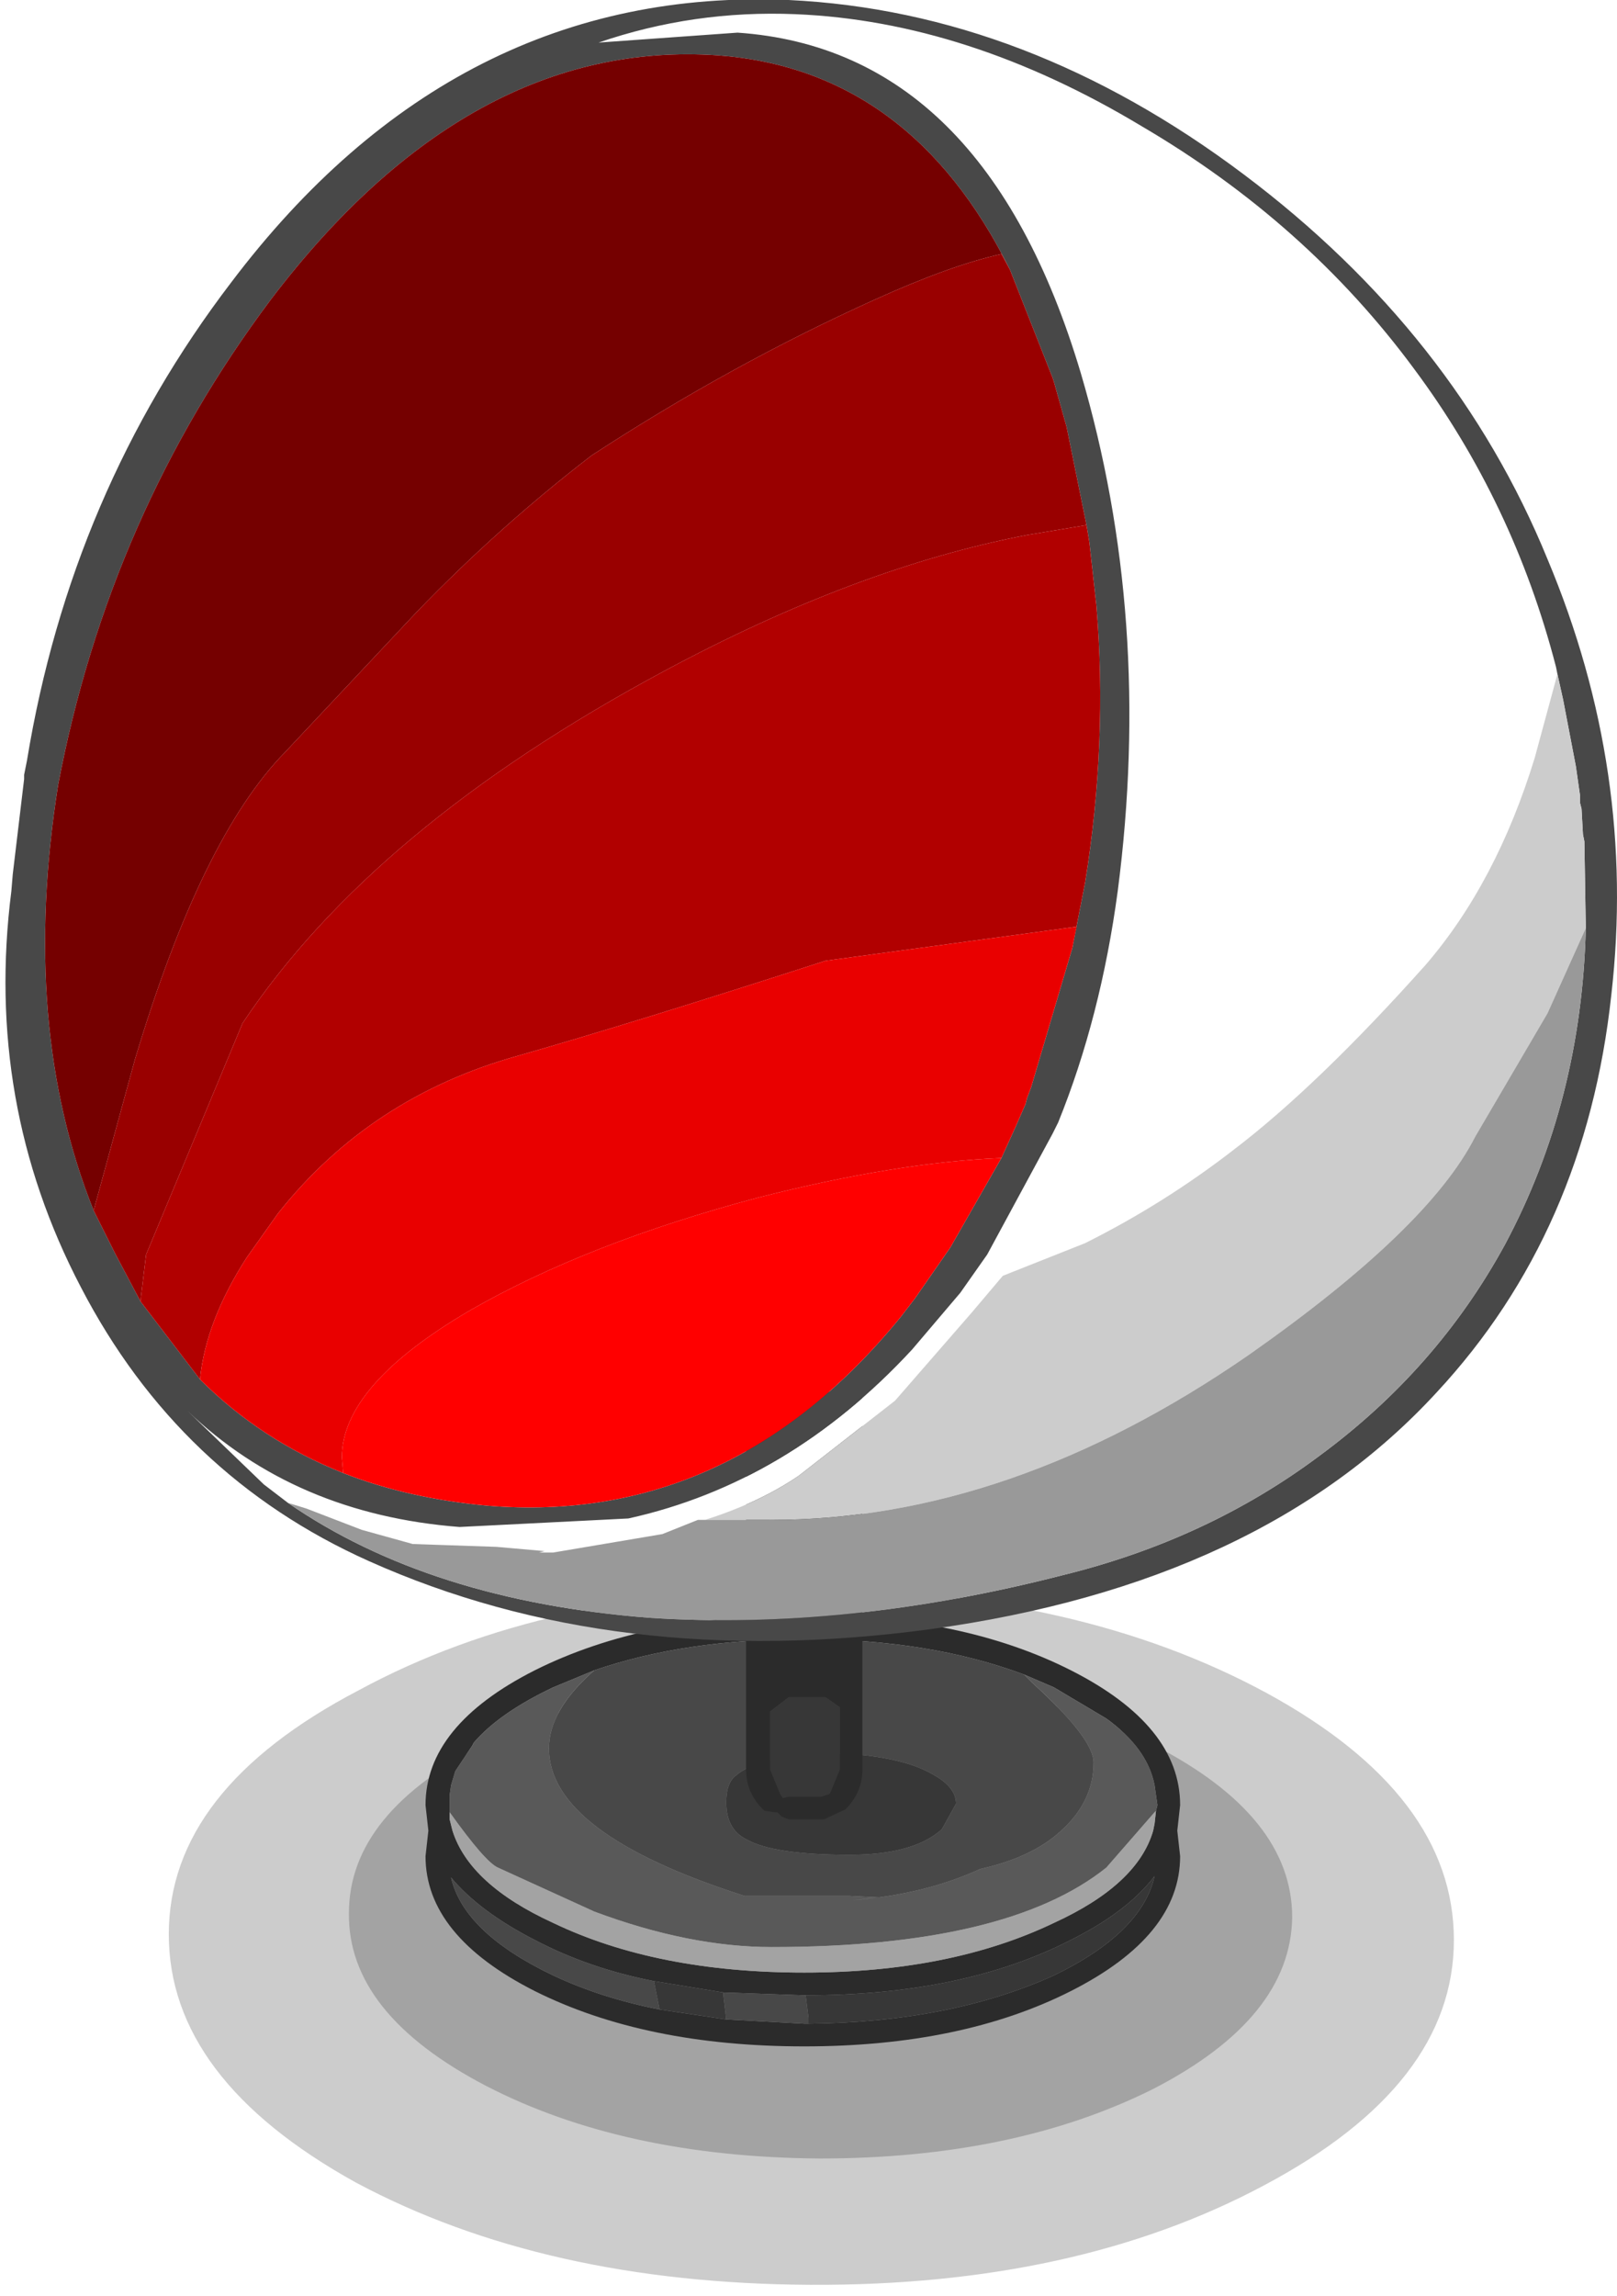 <?xml version="1.0" encoding="UTF-8" standalone="no"?>
<svg xmlns:xlink="http://www.w3.org/1999/xlink" height="647.2px" width="456.0px" xmlns="http://www.w3.org/2000/svg">
  <g transform="matrix(8.0, 0.0, 0.0, 8.0, 228.0, 165.2)">
    <use height="24.5" id="dwn_mc" transform="matrix(1.0, 0.0, 0.0, 1.0, -22.55, 35.35)" width="45.3" xlink:href="#sprite0"/>
    <use height="72.1" id="up_mc" transform="matrix(1.0, 0.0, 0.0, 1.0, -28.3, -20.65)" width="56.8" xlink:href="#sprite1"/>
    <use height="0.0" id="$BP$2" transform="matrix(-1.0, 0.0, 0.0, 1.0, -22.55, 48.0)" width="0.0" xlink:href="#sprite2"/>
    <use height="0.0" id="$BP$1" transform="matrix(-1.0, 0.0, 0.0, 1.0, 1.8, 59.8)" width="0.0" xlink:href="#sprite2"/>
    <use height="0.0" id="$BP$3" transform="matrix(-1.0, 0.0, 0.0, 1.0, 0.05, 34.5)" width="0.0" xlink:href="#sprite2"/>
    <use height="0.0" id="$BP$0" transform="matrix(-1.0, 0.0, 0.0, 1.0, 22.75, 48.0)" width="0.0" xlink:href="#sprite2"/>
  </g>
  <defs>
    <g id="sprite0" transform="matrix(1.0, 0.0, 0.0, 1.0, 25.3, 27.25)">
      <use height="24.5" transform="matrix(1.0, 0.0, 0.0, 1.0, -25.3, -27.25)" width="45.3" xlink:href="#shape0"/>
    </g>
    <g id="shape0" transform="matrix(1.0, 0.0, 0.0, 1.0, 25.3, 27.25)">
      <path d="M-18.7 -6.35 Q-12.05 -2.8 -2.7 -2.75 6.65 -2.7 13.3 -6.25 20.0 -9.8 20.0 -14.9 20.0 -20.0 13.4 -23.6 6.75 -27.2 -2.6 -27.25 -11.95 -27.3 -18.6 -23.7 -25.3 -20.2 -25.3 -15.1 -25.3 -10.0 -18.7 -6.35" fill="#000000" fill-opacity="0.2" fill-rule="evenodd" stroke="none"/>
      <path d="M-14.1 -9.75 Q-9.25 -7.25 -2.35 -7.2 4.5 -7.2 9.4 -9.65 14.25 -12.15 14.3 -15.7 14.3 -19.25 9.45 -21.75 4.55 -24.25 -2.3 -24.25 -9.2 -24.3 -14.05 -21.85 -18.95 -19.4 -18.95 -15.85 -19.0 -12.3 -14.1 -9.75" fill="#000000" fill-opacity="0.2" fill-rule="evenodd" stroke="none"/>
    </g>
    <g id="sprite1" transform="matrix(1.0, 0.0, 0.0, 1.0, 28.3, 53.2)">
      <use height="72.1" transform="matrix(1.0, 0.0, 0.0, 1.0, -28.3, -53.2)" width="56.8" xlink:href="#shape1"/>
    </g>
    <g id="shape1" transform="matrix(1.0, 0.0, 0.0, 1.0, 28.3, 53.2)">
      <path d="M-12.65 10.9 L-12.65 10.5 -12.65 10.45 -12.65 10.4 -12.65 10.3 -12.65 10.05 -12.6 9.7 -12.45 9.2 -12.35 9.05 -11.85 8.3 -11.8 8.2 Q-10.9 7.15 -9.0 6.25 L-7.55 5.65 Q-4.35 4.55 -0.15 4.55 4.25 4.55 7.6 5.8 L8.65 6.25 10.5 7.35 Q11.95 8.4 12.2 9.7 L12.3 10.4 12.25 10.6 12.2 11.05 12.15 11.3 Q11.6 13.2 8.65 14.55 5.0 16.3 -0.15 16.3 -5.35 16.3 -9.0 14.55 -11.95 13.2 -12.55 11.3 L-12.65 10.9 M-13.5 10.4 L-13.4 11.3 -13.5 12.2 Q-13.5 15.0 -9.65 16.95 -5.75 18.9 -0.15 18.9 5.4 18.9 9.25 16.95 13.1 15.0 13.1 12.2 L13.0 11.3 13.1 10.4 Q13.1 7.6 9.25 5.65 5.4 3.7 -0.15 3.7 -5.75 3.7 -9.65 5.65 -13.5 7.6 -13.5 10.4 M-3.0 17.0 L-0.15 17.1 -0.1 17.1 Q5.45 17.1 9.25 15.15 11.25 14.15 12.2 12.9 11.75 14.9 8.65 16.4 5.0 18.05 0.0 18.1 L-0.15 18.1 -2.9 17.95 -5.25 17.6 Q-7.3 17.2 -9.0 16.4 -12.15 14.9 -12.6 12.95 -11.6 14.15 -9.65 15.15 -7.75 16.15 -5.45 16.6 L-3.0 17.0" fill="#2b2b2b" fill-rule="evenodd" stroke="none"/>
      <path d="M7.6 5.8 Q4.25 4.55 -0.15 4.55 -4.35 4.55 -7.55 5.65 -9.15 7.05 -9.15 8.4 -9.15 11.4 -2.25 13.6 L1.45 13.6 2.5 13.65 1.55 13.75 Q4.1 13.55 6.05 12.65 7.85 12.25 8.85 11.35 10.05 10.3 10.05 8.9 10.05 8.05 7.9 6.1 L7.6 5.8 M0.1 8.55 Q3.05 8.55 4.35 9.3 5.2 9.75 5.2 10.35 L4.7 11.25 Q3.7 12.15 1.45 12.15 -1.25 12.15 -2.2 11.6 -2.9 11.25 -2.9 10.3 -2.9 9.6 -2.55 9.35 -2.0 8.85 0.1 8.45 L0.1 8.55 M-0.1 17.1 L-0.15 17.1 -3.0 17.0 -3.0 17.1 -2.9 17.95 -0.15 18.1 0.0 18.1 0.0 17.9 -0.1 17.1 M-5.45 16.6 Q-7.75 16.15 -9.65 15.15 -11.6 14.15 -12.6 12.95 -12.15 14.9 -9.0 16.4 -7.3 17.2 -5.25 17.6 L-5.45 16.6" fill="#484848" fill-rule="evenodd" stroke="none"/>
      <path d="M0.1 8.55 L0.1 8.45 Q-2.0 8.85 -2.55 9.35 -2.9 9.6 -2.9 10.3 -2.9 11.25 -2.2 11.6 -1.25 12.15 1.45 12.15 3.7 12.15 4.7 11.25 L5.2 10.35 Q5.2 9.75 4.35 9.3 3.05 8.55 0.1 8.55 M-0.1 17.1 L0.0 17.9 0.0 18.1 Q5.0 18.05 8.65 16.4 11.75 14.9 12.2 12.9 11.25 14.15 9.25 15.15 5.45 17.1 -0.1 17.1 M-2.9 17.95 L-3.0 17.1 -3.0 17.0 -5.45 16.6 -5.25 17.6 -2.9 17.95" fill="#373737" fill-rule="evenodd" stroke="none"/>
      <path d="M-7.55 5.65 L-9.0 6.25 Q-10.9 7.15 -11.8 8.2 L-11.85 8.3 -12.35 9.05 -12.45 9.2 -12.6 9.7 -12.65 10.05 -12.65 10.3 -12.65 10.4 -12.65 10.45 -12.65 10.5 -12.65 10.9 -12.65 10.65 Q-11.4 12.4 -10.95 12.6 L-7.55 14.15 Q-4.2 15.4 -1.3 15.4 7.0 15.4 10.5 12.6 L12.2 10.65 12.25 10.6 12.3 10.4 12.2 9.7 Q11.95 8.4 10.5 7.35 L8.65 6.25 7.6 5.8 7.9 6.1 Q10.05 8.05 10.05 8.9 10.05 10.3 8.85 11.35 7.85 12.25 6.05 12.65 4.1 13.55 1.55 13.75 L2.5 13.65 1.45 13.6 -2.25 13.6 Q-9.15 11.4 -9.15 8.4 -9.15 7.05 -7.55 5.65" fill="#595959" fill-rule="evenodd" stroke="none"/>
      <path d="M-12.65 10.9 L-12.55 11.3 Q-11.95 13.2 -9.0 14.55 -5.35 16.3 -0.15 16.3 5.0 16.3 8.65 14.55 11.6 13.2 12.15 11.3 L12.2 11.05 12.25 10.6 12.2 10.65 10.5 12.6 Q7.0 15.4 -1.3 15.4 -4.2 15.4 -7.55 14.15 L-10.95 12.6 Q-11.4 12.4 -12.65 10.65 L-12.65 10.9" fill="#a3a3a3" fill-rule="evenodd" stroke="none"/>
      <path d="M-1.35 -4.25 L-1.35 -4.3 -1.5 -4.6 -1.8 -4.7 -2.05 -4.6 -2.2 -4.3 -2.2 9.15 Q-2.2 10.0 -1.55 10.6 L-1.2 10.65 -1.1 10.65 -0.95 10.8 -0.7 10.9 0.55 10.9 1.3 10.55 Q1.9 9.95 1.9 9.15 L1.9 -4.15 1.8 -4.4 1.5 -4.55 1.2 -4.4 1.1 -4.15 1.1 2.4 0.75 2.05 Q0.35 1.8 0.05 2.45 -0.75 2.5 -0.9 3.0 L-0.95 3.7 -1.35 4.1 -1.35 -4.25 M1.1 3.85 L0.55 3.3 1.1 2.8 1.1 3.85 M0.6 6.6 L1.1 6.95 1.1 9.15 0.75 10.0 0.45 10.1 -0.7 10.1 -0.9 10.15 -1.0 10.0 -1.35 9.15 -1.35 7.1 -0.7 6.6 0.6 6.6" fill="#2b2b2b" fill-rule="evenodd" stroke="none"/>
      <path d="M-1.35 -4.25 L-1.35 4.1 -0.95 3.7 -0.9 3.0 Q-0.75 2.5 0.05 2.45 0.35 1.8 0.75 2.05 L1.1 2.4 1.1 -4.15 -1.35 -4.25 M0.6 6.6 L-0.7 6.6 -1.35 7.1 -1.35 9.15 -1.0 10.0 -0.9 10.15 -0.7 10.1 0.45 10.1 0.75 10.0 1.1 9.15 1.1 6.95 0.6 6.6 M1.1 3.85 L1.1 2.8 0.55 3.3 1.1 3.85" fill="#373737" fill-rule="evenodd" stroke="none"/>
      <path d="M26.4 -29.45 L26.35 -29.7 Q24.85 -35.5 21.35 -40.2 17.55 -45.35 11.75 -48.75 5.6 -52.45 -0.45 -52.7 -4.05 -52.85 -7.4 -51.7 L-2.5 -52.05 Q6.2 -51.45 9.6 -40.05 12.15 -31.4 10.9 -21.8 10.3 -17.35 8.8 -13.65 L8.6 -13.25 6.3 -9.0 5.35 -7.65 3.65 -5.65 Q-0.7 -0.95 -6.35 0.3 L-12.3 0.6 Q-18.1 0.15 -21.9 -3.5 L-19.2 -0.9 -18.35 -0.25 -17.7 -0.05 -15.75 0.7 -13.95 1.2 -11.0 1.3 -9.3 1.45 -9.5 1.5 -9.0 1.5 -5.15 0.85 -3.9 0.35 -3.65 0.35 Q-1.75 -0.25 -0.35 -1.2 L3.05 -3.85 5.75 -6.95 6.85 -8.25 9.75 -9.4 Q12.55 -10.8 15.0 -12.7 17.95 -14.95 21.75 -19.2 24.25 -22.1 25.6 -26.5 L26.4 -29.45" fill="#ffffff" fill-rule="evenodd" stroke="none"/>
      <path d="M-18.35 -0.25 L-19.2 -0.9 -21.9 -3.5 Q-18.1 0.15 -12.3 0.6 L-6.35 0.3 Q-0.7 -0.95 3.65 -5.65 L5.35 -7.65 6.3 -9.0 8.6 -13.25 8.8 -13.65 Q10.3 -17.35 10.9 -21.8 12.15 -31.4 9.6 -40.05 6.2 -51.45 -2.5 -52.05 L-7.4 -51.7 Q-4.05 -52.85 -0.45 -52.7 5.6 -52.45 11.75 -48.75 17.55 -45.35 21.35 -40.2 24.85 -35.5 26.35 -29.7 L26.4 -29.45 26.6 -28.55 27.05 -26.2 27.2 -25.15 27.2 -24.9 27.25 -24.7 27.3 -23.8 27.35 -23.55 27.4 -20.5 Q27.25 -14.4 24.55 -9.35 22.15 -4.95 18.0 -1.9 14.05 1.05 8.95 2.3 1.35 4.25 -5.6 3.8 -13.35 3.2 -18.35 -0.25 M15.35 -47.05 Q7.7 -52.8 -0.7 -53.2 -12.45 -53.7 -20.35 -43.25 -26.0 -35.85 -27.55 -26.4 L-27.65 -25.9 -27.65 -25.8 -27.65 -25.75 -28.05 -22.4 -28.1 -21.8 Q-29.05 -14.35 -25.65 -7.85 -22.2 -1.2 -15.5 1.8 -6.8 5.7 4.3 4.2 15.95 2.6 22.15 -4.15 27.4 -9.8 28.3 -18.15 29.2 -26.0 26.05 -33.5 22.8 -41.45 15.35 -47.05 M-25.2 -10.55 Q-27.8 -17.05 -26.45 -25.55 -24.65 -35.05 -18.95 -42.65 -11.95 -51.85 -3.2 -51.25 3.6 -50.75 7.1 -43.7 L8.6 -39.9 8.65 -39.75 9.1 -38.15 9.8 -34.7 9.9 -34.1 10.15 -31.85 Q10.55 -27.05 9.75 -22.1 L9.3 -19.8 7.85 -14.9 7.7 -14.5 7.65 -14.3 7.3 -13.5 6.8 -12.4 5.0 -9.25 3.75 -7.45 3.25 -6.8 Q-2.75 0.55 -11.3 -0.15 -14.1 -0.4 -16.4 -1.3 -19.3 -2.45 -21.45 -4.6 L-23.55 -7.35 -24.45 -9.05 -25.2 -10.55" fill="#484848" fill-rule="evenodd" stroke="none"/>
      <path d="M27.4 -20.5 L27.35 -23.55 27.3 -23.8 27.25 -24.7 27.2 -24.9 27.2 -25.15 27.05 -26.2 26.6 -28.55 26.4 -29.45 25.6 -26.5 Q24.25 -22.1 21.75 -19.2 17.95 -14.95 15.0 -12.7 12.55 -10.8 9.75 -9.4 L6.85 -8.25 5.75 -6.95 3.05 -3.85 -0.35 -1.2 Q-1.75 -0.25 -3.65 0.35 L-1.3 0.35 Q7.1 0.35 15.5 -5.45 21.85 -9.9 23.5 -13.15 L26.05 -17.5 27.4 -20.5" fill="#cccccc" fill-rule="evenodd" stroke="none"/>
      <path d="M-18.35 -0.25 Q-13.35 3.2 -5.6 3.8 1.35 4.25 8.95 2.3 14.05 1.05 18.0 -1.9 22.15 -4.95 24.55 -9.35 27.25 -14.4 27.4 -20.5 L26.05 -17.5 23.5 -13.15 Q21.85 -9.9 15.5 -5.45 7.1 0.35 -1.3 0.35 L-3.65 0.35 -3.9 0.35 -5.15 0.85 -9.0 1.5 -9.5 1.5 -9.3 1.45 -11.0 1.3 -13.95 1.2 -15.75 0.7 -17.7 -0.05 -18.35 -0.25" fill="#999999" fill-rule="evenodd" stroke="none"/>
      <path d="M-25.2 -10.55 L-23.75 -15.85 Q-21.4 -23.7 -18.45 -26.7 L-13.8 -31.65 Q-10.9 -34.65 -7.65 -37.15 -2.75 -40.35 2.35 -42.65 5.0 -43.85 6.8 -44.25 L7.1 -43.7 Q3.6 -50.75 -3.2 -51.25 -11.95 -51.85 -18.95 -42.65 -24.65 -35.05 -26.45 -25.55 -27.8 -17.05 -25.2 -10.55" fill="#750000" fill-rule="evenodd" stroke="none"/>
      <path d="M7.1 -43.7 L6.8 -44.25 Q5.0 -43.85 2.35 -42.65 -2.75 -40.35 -7.65 -37.15 -10.9 -34.65 -13.8 -31.65 L-18.45 -26.7 Q-21.4 -23.7 -23.75 -15.85 L-25.2 -10.55 -24.45 -9.05 -23.55 -7.35 -23.35 -9.0 -19.95 -17.15 Q-15.35 -24.05 -5.1 -29.55 1.7 -33.2 7.7 -34.35 L9.8 -34.7 9.1 -38.15 8.65 -39.75 8.6 -39.9 7.1 -43.7" fill="#990000" fill-rule="evenodd" stroke="none"/>
      <path d="M9.8 -34.7 L7.7 -34.35 Q1.7 -33.2 -5.1 -29.55 -15.35 -24.05 -19.95 -17.15 L-23.35 -9.0 -23.55 -7.35 -21.45 -4.6 Q-21.25 -6.65 -19.8 -8.9 L-18.7 -10.45 Q-15.45 -14.55 -10.25 -16.0 -6.05 -17.2 0.6 -19.35 L9.45 -20.55 9.3 -19.8 9.75 -22.1 Q10.55 -27.05 10.15 -31.85 L9.9 -34.1 9.8 -34.7" fill="#b10000" fill-rule="evenodd" stroke="none"/>
      <path d="M6.8 -12.4 Q3.1 -12.25 -1.8 -11.0 -7.8 -9.4 -11.9 -7.05 -16.45 -4.4 -16.45 -1.85 L-16.4 -1.3 Q-14.1 -0.4 -11.3 -0.15 -2.75 0.55 3.25 -6.8 L3.75 -7.45 5.0 -9.25 6.8 -12.4" fill="#ff0000" fill-rule="evenodd" stroke="none"/>
      <path d="M6.8 -12.4 L7.3 -13.5 7.65 -14.3 7.7 -14.5 7.85 -14.9 9.3 -19.8 9.45 -20.55 0.6 -19.35 Q-6.05 -17.2 -10.25 -16.0 -15.45 -14.55 -18.7 -10.45 L-19.8 -8.9 Q-21.25 -6.65 -21.45 -4.6 -19.3 -2.45 -16.4 -1.3 L-16.45 -1.85 Q-16.45 -4.4 -11.9 -7.05 -7.8 -9.4 -1.8 -11.0 3.1 -12.25 6.8 -12.4" fill="#e90000" fill-rule="evenodd" stroke="none"/>
    </g>
  </defs>
</svg>
